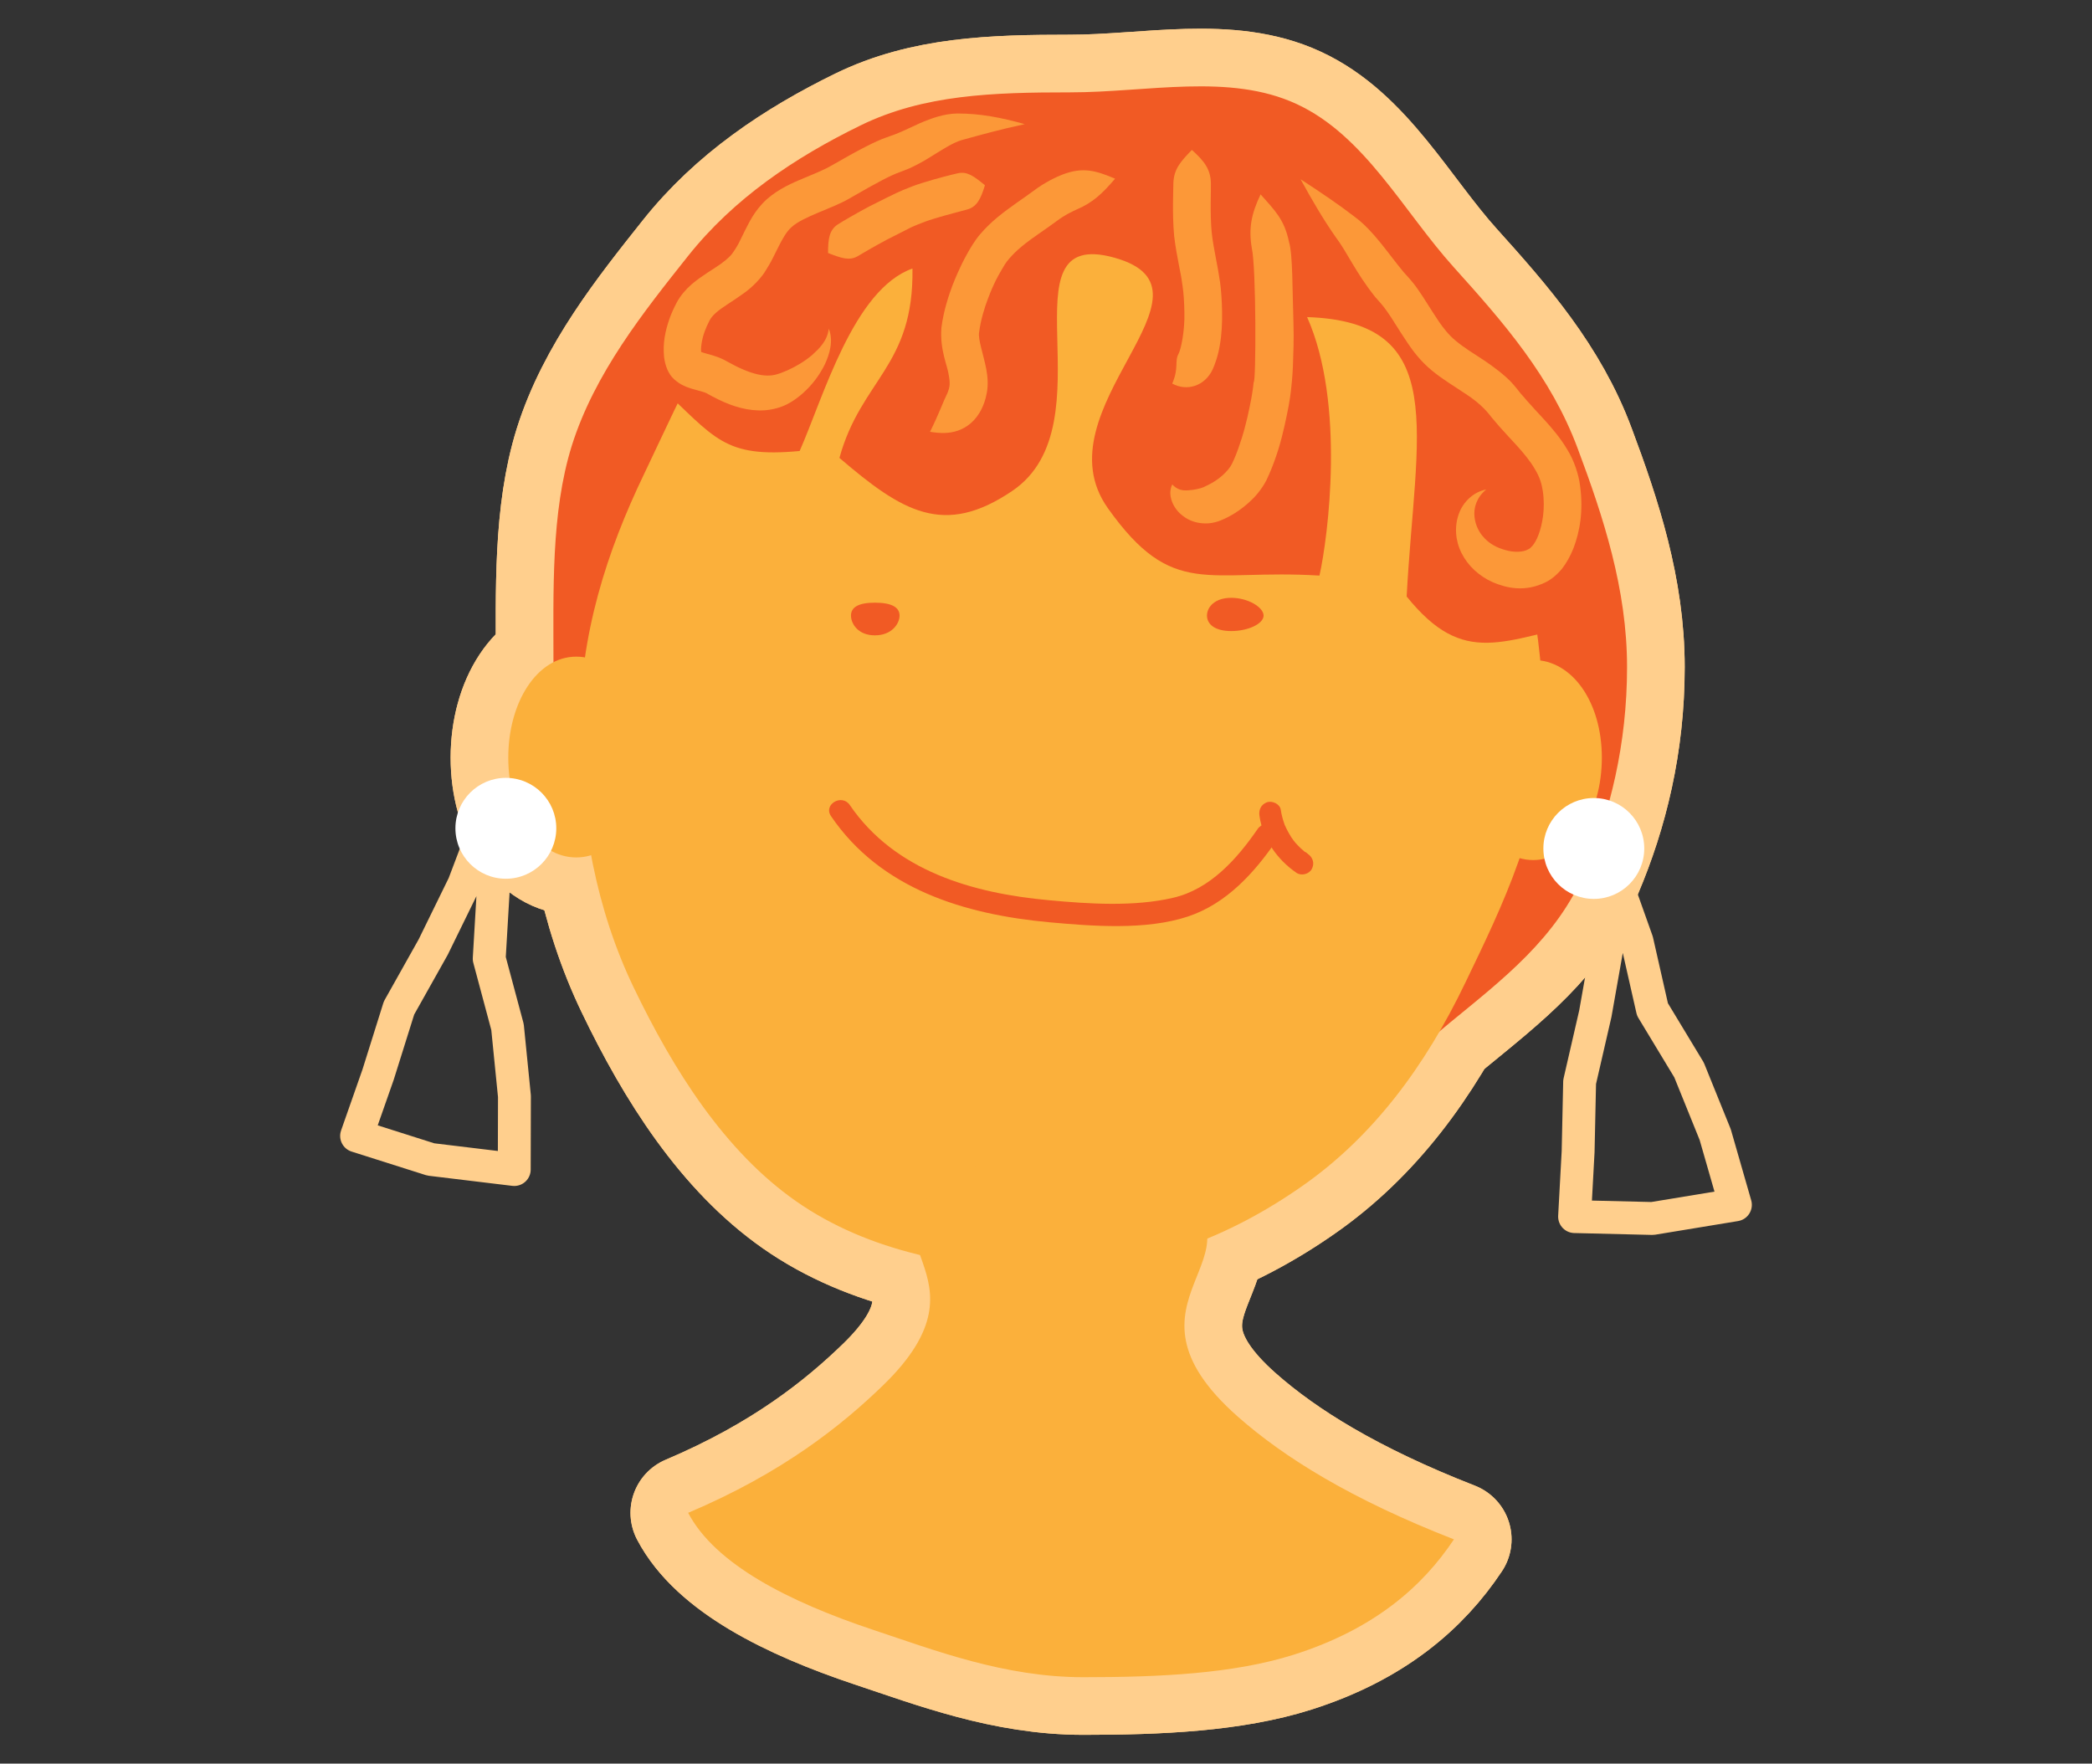 <?xml version="1.0" encoding="utf-8"?>
<!-- Generator: Adobe Illustrator 25.0.0, SVG Export Plug-In . SVG Version: 6.00 Build 0)  -->
<svg version="1.1" id="レイヤー_1" xmlns="http://www.w3.org/2000/svg" xmlns:xlink="http://www.w3.org/1999/xlink" x="0px"
	 y="0px" viewBox="0 0 100 84.3" style="enable-background:new 0 0 100 84.3;" xml:space="preserve">
<rect x="0" y="0" width="100" height="84.3" fill="#333333" stroke="none"/>
<style type="text/css">
	.st0{fill:none;stroke:#FFCF8D;stroke-width:5.511;stroke-linecap:round;stroke-linejoin:round;}
	.st1{fill:#F15A24;}
	.st2{fill:#FBB03B;}
	.st3{fill:#FC9838;}
	.st4{fill:none;stroke:#FFCF8D;stroke-width:1.572;stroke-linecap:round;stroke-linejoin:round;}
	.st5{fill:#FFFFFF;}
</style>
<g id="main">
	<g>
		<g>
			<g>
				<g>
					<path class="st0" d="M77.775,31.888c0,3.687-0.812,6.937-2.009,9.758c-1.348,3.196-3.928,5.16-6.473,7.25
						c-2.5,2.053-4.794,4.723-8.133,5.705c-3.053,0.902-6.526,1.607-10.017,1.607c-3.464,0-6.794-0.786-9.66-1.67
						c-3.241-1-6.41-2.455-8.705-4.589c-2.286-2.125-3.053-5.5-4.187-8.732c-0.973-2.768-2.134-5.759-2.134-9.33
						c0-3.643-0.125-7.375,0.875-10.58c1.089-3.464,3.437-6.401,5.544-9.053c2.205-2.777,5.116-4.723,8.258-6.259
						c3.018-1.473,6.312-1.58,10.017-1.58c3.714,0,7.616-0.929,10.821,0.554c3.259,1.5,5.098,5.116,7.526,7.812
						c2.366,2.625,4.643,5.223,5.919,8.66C76.641,24.71,77.775,28.156,77.775,31.888z"/>
					<path class="st0" d="M77.775,31.888c0,3.687-0.812,6.937-2.009,9.758c-1.348,3.196-3.928,5.16-6.473,7.25
						c-2.5,2.053-4.794,4.723-8.133,5.705c-3.053,0.902-6.526,1.607-10.017,1.607c-3.464,0-6.794-0.786-9.66-1.67
						c-3.241-1-6.41-2.455-8.705-4.589c-2.286-2.125-3.053-5.5-4.187-8.732c-0.973-2.768-2.134-5.759-2.134-9.33
						c0-3.643-0.125-7.375,0.875-10.58c1.089-3.464,3.437-6.401,5.544-9.053c2.205-2.777,5.116-4.723,8.258-6.259
						c3.018-1.473,6.312-1.58,10.017-1.58c3.714,0,7.616-0.929,10.821,0.554c3.259,1.5,5.098,5.116,7.526,7.812
						c2.366,2.625,4.643,5.223,5.919,8.66C76.641,24.71,77.775,28.156,77.775,31.888z"/>
				</g>
				<g>
					<path class="st0" d="M73.784,34.816c0,4.482-1.973,8.491-3.741,12.16c-1.911,3.982-4.41,7.357-7.803,9.723
						c-3.482,2.437-7.464,3.991-11.848,3.991c-4.393,0-8.866-0.839-12.348-3.277c-3.393-2.375-5.848-6.241-7.759-10.223
						c-1.768-3.678-2.571-7.901-2.571-12.383c0-4.482,1.304-8.473,3.071-12.142c1.911-3.982,3.678-8.366,7.071-10.741
						c3.482-2.437,8.16-3.723,12.553-3.723s8.991,1.393,12.473,3.821c3.393,2.375,6.348,6.116,8.258,10.098
						C72.892,25.808,73.784,30.334,73.784,34.816z"/>
					<path class="st0" d="M73.784,34.816c0,4.482-1.973,8.491-3.741,12.16c-1.911,3.982-4.41,7.357-7.803,9.723
						c-3.482,2.437-7.464,3.991-11.848,3.991c-4.393,0-8.866-0.839-12.348-3.277c-3.393-2.375-5.848-6.241-7.759-10.223
						c-1.768-3.678-2.571-7.901-2.571-12.383c0-4.482,1.304-8.473,3.071-12.142c1.911-3.982,3.678-8.366,7.071-10.741
						c3.482-2.437,8.16-3.723,12.553-3.723s8.991,1.393,12.473,3.821c3.393,2.375,6.348,6.116,8.258,10.098
						C72.892,25.808,73.784,30.334,73.784,34.816z"/>
				</g>
				<g>
					<path class="st0" d="M43,29.424c0,0.393-0.375,0.946-1.179,0.946c-0.804,0-1.143-0.554-1.143-0.946
						c0-0.393,0.348-0.616,1.143-0.616C42.625,28.808,43,29.031,43,29.424z"/>
					<path class="st0" d="M43,29.424c0,0.393-0.375,0.946-1.179,0.946c-0.804,0-1.143-0.554-1.143-0.946
						c0-0.393,0.348-0.616,1.143-0.616C42.625,28.808,43,29.031,43,29.424z"/>
				</g>
				<g>
					<path class="st0" d="M60.401,29.424c0,0.393-0.741,0.741-1.545,0.741c-0.804,0-1.161-0.339-1.161-0.741
						c0-0.393,0.357-0.848,1.161-0.848S60.401,29.031,60.401,29.424z"/>
					<path class="st0" d="M60.401,29.424c0,0.393-0.741,0.741-1.545,0.741c-0.804,0-1.161-0.339-1.161-0.741
						c0-0.393,0.357-0.848,1.161-0.848S60.401,29.031,60.401,29.424z"/>
				</g>
				<g>
					<path class="st0" d="M40.179,38.745c1.652,2.518,4.214,3.75,7,4.357c2.777,0.607,5.803,0.696,8.446,0.411
						c2.143-0.223,3.741-1.839,4.946-3.634"/>
					<g>
						<path class="st0" d="M39.724,39.013c2.375,3.491,6.384,4.696,10.419,5.071c2.08,0.187,4.634,0.393,6.651-0.277
							c1.839-0.616,3.169-2.089,4.232-3.643c0.384-0.562-0.527-1.089-0.911-0.536c-0.991,1.437-2.268,2.875-4.036,3.286
							c-1.866,0.437-4.044,0.295-5.946,0.116c-3.625-0.33-7.357-1.393-9.508-4.544C40.251,37.923,39.34,38.45,39.724,39.013
							L39.724,39.013z"/>
					</g>
				</g>
				<g>
					<path class="st0" d="M60.714,38.87c0.143,0.982,0.696,1.884,1.518,2.437"/>
					<g>
						<path class="st0" d="M60.205,39.004c0.161,1.116,0.857,2.098,1.777,2.723c0.232,0.152,0.598,0.054,0.723-0.187
							c0.143-0.268,0.054-0.554-0.187-0.723c-0.036-0.027-0.107-0.098-0.152-0.107c0.027,0.009,0.071,0.062,0.018,0.018
							c-0.027-0.018-0.045-0.036-0.071-0.062c-0.089-0.071-0.179-0.152-0.259-0.241c-0.089-0.089-0.17-0.179-0.241-0.277
							c-0.045-0.054,0.009-0.009,0.018,0.018c-0.009-0.018-0.036-0.054-0.054-0.071c-0.036-0.054-0.071-0.098-0.098-0.152
							c-0.062-0.098-0.116-0.196-0.17-0.304c-0.027-0.045-0.045-0.098-0.071-0.152c-0.036-0.071-0.027-0.027,0,0.009
							c-0.018-0.018-0.027-0.062-0.036-0.089c-0.08-0.223-0.143-0.455-0.179-0.696c-0.036-0.277-0.402-0.446-0.652-0.366
							C60.267,38.459,60.16,38.718,60.205,39.004L60.205,39.004z"/>
					</g>
				</g>
				<g>
					<path class="st0" d="M51.786,80.171c3.625,0,7.178-0.161,10.071-1.08c3.821-1.214,6.143-3.25,7.642-5.509
						c-4.919-1.92-8.125-3.919-10.33-5.866c-6.375-5.625,1.839-7.651-3.178-10.973c-4.339-2.875-6.089-3.018-10.553-0.33
						c-4.794,2.893,2.339,4.41-3.223,9.803c-1.973,1.911-4.803,4.187-9.321,6.098c1.295,2.464,4.821,4.25,8.83,5.589
						C44.679,78.885,48.009,80.171,51.786,80.171z"/>
					<path class="st0" d="M51.786,80.171c3.625,0,7.178-0.161,10.071-1.08c3.821-1.214,6.143-3.25,7.642-5.509
						c-4.919-1.92-8.125-3.919-10.33-5.866c-6.375-5.625,1.839-7.651-3.178-10.973c-4.339-2.875-6.089-3.018-10.553-0.33
						c-4.794,2.893,2.339,4.41-3.223,9.803c-1.973,1.911-4.803,4.187-9.321,6.098c1.295,2.464,4.821,4.25,8.83,5.589
						C44.679,78.885,48.009,80.171,51.786,80.171z"/>
				</g>
				<g>
					<path class="st0" d="M76.57,36.218c0,2.661-1.411,4.893-3.277,4.893c-1.866,0-3.5-2.232-3.5-4.893
						c0-2.661,1.643-4.669,3.5-4.669S76.57,33.557,76.57,36.218z"/>
					<path class="st0" d="M76.57,36.218c0,2.661-1.411,4.893-3.277,4.893c-1.866,0-3.5-2.232-3.5-4.893
						c0-2.661,1.643-4.669,3.5-4.669S76.57,33.557,76.57,36.218z"/>
				</g>
				<g>
					<path class="st0" d="M30.769,36.218c0,2.661-1.357,4.768-3.223,4.768c-1.866,0-3.25-2.107-3.25-4.768
						c0-2.661,1.384-4.83,3.25-4.83C29.412,31.388,30.769,33.557,30.769,36.218z"/>
					<path class="st0" d="M30.769,36.218c0,2.661-1.357,4.768-3.223,4.768c-1.866,0-3.25-2.107-3.25-4.768
						c0-2.661,1.384-4.83,3.25-4.83C29.412,31.388,30.769,33.557,30.769,36.218z"/>
				</g>
				<g>
					<g>
						<path class="st0" d="M62.481,15.157c6.866,0.223,5.178,5.464,4.759,13.356c2.759,3.419,4.58,2.08,8.883,1.187
							c-0.705-3.759-1.42-7.116-3.321-10.321c-1.964-3.312-4.58-6.509-7.616-8.678c-3.036-2.17-6.973-3.187-10.874-3.661
							c-3.589-0.437-6.634,0.366-9.392,0.804c-3.312,0.527-5.643,1.696-8.026,3.902c-2.018,1.875-3.839,3.312-5.384,6.696
							c2.687,2.491,3.062,3.455,6.714,3.116c1.134-2.562,2.571-7.723,5.393-8.723c0.071,4.678-2.455,5.294-3.491,9.053
							c3,2.571,4.991,3.794,8.258,1.58c4.741-3.196-0.625-12.687,4.884-11.151c5.589,1.553-3.669,7.241-0.312,11.973
							c3.107,4.375,4.759,2.893,10.116,3.223C63.481,25.692,64.321,19.281,62.481,15.157z"/>
						<path class="st0" d="M62.481,15.157c6.866,0.223,5.178,5.464,4.759,13.356c2.759,3.419,4.58,2.08,8.883,1.187
							c-0.705-3.759-1.42-7.116-3.321-10.321c-1.964-3.312-4.58-6.509-7.616-8.678c-3.036-2.17-6.973-3.187-10.874-3.661
							c-3.589-0.437-6.634,0.366-9.392,0.804c-3.312,0.527-5.643,1.696-8.026,3.902c-2.018,1.875-3.839,3.312-5.384,6.696
							c2.687,2.491,3.062,3.455,6.714,3.116c1.134-2.562,2.571-7.723,5.393-8.723c0.071,4.678-2.455,5.294-3.491,9.053
							c3,2.571,4.991,3.794,8.258,1.58c4.741-3.196-0.625-12.687,4.884-11.151c5.589,1.553-3.669,7.241-0.312,11.973
							c3.107,4.375,4.759,2.893,10.116,3.223C63.481,25.692,64.321,19.281,62.481,15.157z"/>
					</g>
				</g>
			</g>
			<g>
				<g>
					<path class="st1" d="M77.775,31.888c0,3.687-0.812,6.937-2.009,9.758c-1.348,3.196-3.928,5.16-6.473,7.25
						c-2.5,2.053-4.794,4.723-8.133,5.705c-3.053,0.902-6.526,1.607-10.017,1.607c-3.464,0-6.794-0.786-9.66-1.67
						c-3.241-1-6.41-2.455-8.705-4.589c-2.286-2.125-3.053-5.5-4.187-8.732c-0.973-2.768-2.134-5.759-2.134-9.33
						c0-3.643-0.125-7.375,0.875-10.58c1.089-3.464,3.437-6.401,5.544-9.053c2.205-2.777,5.116-4.723,8.258-6.259
						c3.018-1.473,6.312-1.58,10.017-1.58c3.714,0,7.616-0.929,10.821,0.554c3.259,1.5,5.098,5.116,7.526,7.812
						c2.366,2.625,4.643,5.223,5.919,8.66C76.641,24.71,77.775,28.156,77.775,31.888z"/>
				</g>
				<g>
					<path class="st2" d="M73.784,34.816c0,4.482-1.973,8.491-3.741,12.16c-1.911,3.982-4.41,7.357-7.803,9.723
						c-3.482,2.437-7.464,3.991-11.848,3.991c-4.393,0-8.866-0.839-12.348-3.277c-3.393-2.375-5.848-6.241-7.759-10.223
						c-1.768-3.678-2.571-7.901-2.571-12.383c0-4.482,1.304-8.473,3.071-12.142c1.911-3.982,3.678-8.366,7.071-10.741
						c3.482-2.437,8.16-3.723,12.553-3.723s8.991,1.393,12.473,3.821c3.393,2.375,6.348,6.116,8.258,10.098
						C72.892,25.808,73.784,30.334,73.784,34.816z"/>
				</g>
				<g>
					<path class="st1" d="M43,29.424c0,0.393-0.375,0.946-1.179,0.946c-0.804,0-1.143-0.554-1.143-0.946
						c0-0.393,0.348-0.616,1.143-0.616C42.625,28.808,43,29.031,43,29.424z"/>
				</g>
				<g>
					<path class="st1" d="M60.401,29.424c0,0.393-0.741,0.741-1.545,0.741c-0.804,0-1.161-0.339-1.161-0.741
						c0-0.393,0.357-0.848,1.161-0.848S60.401,29.031,60.401,29.424z"/>
				</g>
				<g>
					<g>
						<path class="st1" d="M39.724,39.013c2.375,3.491,6.384,4.696,10.419,5.071c2.08,0.187,4.634,0.393,6.651-0.277
							c1.839-0.616,3.169-2.089,4.232-3.643c0.384-0.562-0.527-1.089-0.911-0.536c-0.991,1.437-2.268,2.875-4.036,3.286
							c-1.866,0.437-4.044,0.295-5.946,0.116c-3.625-0.33-7.357-1.393-9.508-4.544C40.251,37.923,39.34,38.45,39.724,39.013
							L39.724,39.013z"/>
					</g>
				</g>
				<g>
					<g>
						<path class="st1" d="M60.205,39.004c0.161,1.116,0.857,2.098,1.777,2.723c0.232,0.152,0.598,0.054,0.723-0.187
							c0.143-0.268,0.054-0.554-0.187-0.723c-0.036-0.027-0.107-0.098-0.152-0.107c0.027,0.009,0.071,0.062,0.018,0.018
							c-0.027-0.018-0.045-0.036-0.071-0.062c-0.089-0.071-0.179-0.152-0.259-0.241c-0.089-0.089-0.17-0.179-0.241-0.277
							c-0.045-0.054,0.009-0.009,0.018,0.018c-0.009-0.018-0.036-0.054-0.054-0.071c-0.036-0.054-0.071-0.098-0.098-0.152
							c-0.062-0.098-0.116-0.196-0.17-0.304c-0.027-0.045-0.045-0.098-0.071-0.152c-0.036-0.071-0.027-0.027,0,0.009
							c-0.018-0.018-0.027-0.062-0.036-0.089c-0.08-0.223-0.143-0.455-0.179-0.696c-0.036-0.277-0.402-0.446-0.652-0.366
							C60.267,38.459,60.16,38.718,60.205,39.004L60.205,39.004z"/>
					</g>
				</g>
				<g>
					<path class="st2" d="M51.786,80.171c3.625,0,7.178-0.161,10.071-1.08c3.821-1.214,6.143-3.25,7.642-5.509
						c-4.919-1.92-8.125-3.919-10.33-5.866c-6.375-5.625,1.839-7.651-3.178-10.973c-4.339-2.875-6.089-3.018-10.553-0.33
						c-4.794,2.893,2.339,4.41-3.223,9.803c-1.973,1.911-4.803,4.187-9.321,6.098c1.295,2.464,4.821,4.25,8.83,5.589
						C44.679,78.885,48.009,80.171,51.786,80.171z"/>
				</g>
				<g>
					<path class="st2" d="M76.57,36.218c0,2.661-1.411,4.893-3.277,4.893c-1.866,0-3.5-2.232-3.5-4.893
						c0-2.661,1.643-4.669,3.5-4.669S76.57,33.557,76.57,36.218z"/>
				</g>
				<g>
					<path class="st2" d="M30.769,36.218c0,2.661-1.357,4.768-3.223,4.768c-1.866,0-3.25-2.107-3.25-4.768
						c0-2.661,1.384-4.83,3.25-4.83C29.412,31.388,30.769,33.557,30.769,36.218z"/>
				</g>
				<g>
					<g>
						<path class="st1" d="M62.481,15.157c6.866,0.223,5.178,5.464,4.759,13.356c2.759,3.419,4.58,2.08,8.883,1.187
							c-0.705-3.759-1.42-7.116-3.321-10.321c-1.964-3.312-4.58-6.509-7.616-8.678c-3.036-2.17-6.973-3.187-10.874-3.661
							c-3.589-0.437-6.634,0.366-9.392,0.804c-3.312,0.527-5.643,1.696-8.026,3.902c-2.018,1.875-3.839,3.312-5.384,6.696
							c2.687,2.491,3.062,3.455,6.714,3.116c1.134-2.562,2.571-7.723,5.393-8.723c0.071,4.678-2.455,5.294-3.491,9.053
							c3,2.571,4.991,3.794,8.258,1.58c4.741-3.196-0.625-12.687,4.884-11.151c5.589,1.553-3.669,7.241-0.312,11.973
							c3.107,4.375,4.759,2.893,10.116,3.223C63.481,25.692,64.321,19.281,62.481,15.157z"/>
					</g>
				</g>
			</g>
		</g>
		<g>
			<g>
				<g>
					<g>
						<g>
							<path class="st3" d="M62.169,8.568c0.571,1.036,1.071,1.893,1.661,2.741c0.589,0.777,0.937,1.67,1.911,2.893
								c0.205,0.232,0.339,0.366,0.571,0.696c0.232,0.321,0.5,0.795,0.982,1.509c0.232,0.348,0.616,0.866,1.152,1.304
								c0.518,0.429,1.071,0.75,1.518,1.054c0.937,0.589,1.241,1.08,1.33,1.179c0,0,0.134,0.161,0.357,0.42
								c0.214,0.241,0.518,0.571,0.857,0.937c0.321,0.357,0.643,0.741,0.857,1.116c0.232,0.375,0.33,0.705,0.384,1.062
								c0.125,0.848-0.027,1.607-0.205,2.08c-0.089,0.241-0.196,0.42-0.295,0.536c-0.08,0.08-0.125,0.134-0.196,0.161
								c-0.25,0.152-0.714,0.152-1.098,0.036c-0.393-0.107-0.741-0.295-0.982-0.554c-0.259-0.259-0.446-0.616-0.491-1.036
								c-0.045-0.411,0.089-0.92,0.562-1.304c-0.589,0.107-1.107,0.58-1.312,1.17c-0.214,0.589-0.17,1.277,0.134,1.875
								c0.304,0.607,0.839,1.098,1.5,1.393c0.661,0.277,1.536,0.482,2.527-0.009c0.241-0.116,0.518-0.339,0.768-0.634
								c0.214-0.277,0.402-0.607,0.554-0.991c0.295-0.777,0.482-1.75,0.312-3c-0.062-0.5-0.277-1.187-0.616-1.723
								c-0.33-0.554-0.723-1.009-1.071-1.393c-0.339-0.366-0.634-0.687-0.848-0.929c-0.187-0.223-0.312-0.357-0.312-0.357
								s-0.036-0.045-0.089-0.116c-0.054-0.062-0.196-0.25-0.348-0.411c-0.321-0.339-0.795-0.705-1.286-1.036
								c-0.491-0.321-1-0.634-1.357-0.937c-0.357-0.286-0.607-0.625-0.821-0.929c-0.402-0.598-0.714-1.134-1-1.536
								c-0.277-0.402-0.571-0.696-0.679-0.821c-0.759-0.911-1.428-1.964-2.312-2.625C63.99,9.773,63.169,9.219,62.169,8.568z"/>
						</g>
					</g>
				</g>
				<g>
					<g>
						<g>
							<path class="st3" d="M60.258,9.291c-0.446,0.937-0.58,1.625-0.42,2.571c0.214,0.937,0.205,6.491,0.089,6.401
								c0,0-0.027,0.321-0.116,0.804c-0.098,0.509-0.241,1.205-0.455,1.884c-0.107,0.339-0.223,0.67-0.357,0.982l-0.098,0.214
								c-0.027,0.045-0.054,0.098-0.08,0.143c-0.062,0.098-0.143,0.196-0.232,0.286c-0.348,0.366-0.759,0.571-0.937,0.652
								c-0.152,0.089-0.348,0.143-0.634,0.187c-0.259,0.018-0.625,0.125-0.982-0.259c-0.25,0.491,0.036,1.125,0.446,1.455
								c0.214,0.179,0.464,0.312,0.786,0.375c0.161,0.027,0.33,0.045,0.527,0.027c0.17-0.009,0.455-0.089,0.571-0.143
								c0.33-0.134,0.937-0.437,1.536-1.045c0.152-0.152,0.295-0.33,0.437-0.536c0.071-0.107,0.134-0.214,0.196-0.33l0.134-0.295
								c0.17-0.384,0.312-0.786,0.437-1.179c0.241-0.786,0.384-1.527,0.491-2.071c0.107-0.58,0.134-0.955,0.134-0.955
								s0.045-0.375,0.071-0.929c0.018-0.571,0.054-1.295,0.027-2.08c-0.054-1.562-0.027-3.286-0.214-3.893
								C61.392,10.487,60.937,10.059,60.258,9.291z"/>
						</g>
					</g>
				</g>
				<g>
					<g>
						<g>
							<path class="st3" d="M56.973,7.166c-0.554,0.571-0.857,0.92-0.884,1.58c0,0.366-0.062,1.411,0.036,2.527
								c0.062,0.545,0.161,1.027,0.223,1.366c0.062,0.339,0.107,0.554,0.107,0.554s0.036,0.205,0.08,0.527
								c0.045,0.312,0.071,0.714,0.08,1.187c0.027,0.937-0.17,1.803-0.277,2c-0.205,0.375,0.027,0.661-0.304,1.428
								c0.696,0.384,1.562,0.125,1.937-0.687c0.098-0.214,0.259-0.652,0.339-1.152c0.089-0.5,0.116-1.071,0.107-1.598
								c-0.009-0.509-0.045-1.054-0.098-1.42c-0.062-0.366-0.098-0.598-0.098-0.598s-0.045-0.223-0.107-0.571
								c-0.062-0.339-0.152-0.786-0.196-1.223c-0.08-0.857-0.027-1.964-0.036-2.312C57.875,8.103,57.571,7.702,56.973,7.166z"/>
						</g>
					</g>
				</g>
				<g>
					<g>
						<g>
							<path class="st3" d="M53.303,8.541c-0.893-0.375-1.518-0.58-2.518-0.196c-0.259,0.098-0.839,0.366-1.393,0.786
								c-0.464,0.348-1.098,0.75-1.705,1.25c-0.304,0.25-0.589,0.527-0.839,0.821c-0.259,0.304-0.446,0.634-0.571,0.848
								c-0.268,0.473-0.402,0.786-0.402,0.786s-0.152,0.312-0.348,0.812c-0.187,0.509-0.42,1.196-0.527,2.018
								c-0.08,1.089,0.295,1.795,0.357,2.295c0.045,0.241,0.045,0.411,0.027,0.509c-0.018,0.116-0.062,0.241-0.089,0.304
								c-0.241,0.491-0.402,0.991-0.839,1.866c0.482,0.08,0.911,0.089,1.33-0.054c0.411-0.143,0.848-0.446,1.143-1.054
								c0.08-0.17,0.179-0.402,0.241-0.75c0.071-0.366,0.045-0.777-0.027-1.152c-0.143-0.723-0.402-1.42-0.339-1.75
								c0.071-0.571,0.259-1.179,0.42-1.598c0.161-0.429,0.286-0.687,0.286-0.687s0.116-0.268,0.348-0.661
								c0.125-0.214,0.223-0.393,0.384-0.571c0.161-0.187,0.366-0.393,0.607-0.589c0.482-0.402,1.098-0.786,1.634-1.187
								c0.437-0.33,0.804-0.491,1.018-0.589C52.223,9.684,52.67,9.282,53.303,8.541z"/>
						</g>
					</g>
				</g>
				<g>
					<g>
						<g>
							<path class="st3" d="M48.982,5.934c-1.143-0.321-2.134-0.509-3.223-0.509c-0.634,0.009-1.25,0.232-1.786,0.464
								c-0.268,0.125-0.527,0.241-0.795,0.366c-0.125,0.054-0.259,0.116-0.384,0.161C42.652,6.47,42.5,6.523,42.349,6.577
								c-0.491,0.17-1.277,0.571-2.607,1.339c-0.304,0.179-0.732,0.357-1.295,0.589c-0.554,0.232-1.214,0.509-1.803,1.027
								c-0.616,0.571-0.848,1.143-1.036,1.491c-0.17,0.339-0.268,0.545-0.268,0.545s-0.08,0.17-0.223,0.384
								c-0.143,0.232-0.295,0.393-0.661,0.661c-0.357,0.259-0.875,0.536-1.402,0.982c-0.259,0.223-0.527,0.536-0.696,0.848
								c-0.152,0.286-0.268,0.545-0.357,0.795c-0.205,0.598-0.321,1.152-0.259,1.821c0.054,0.42,0.196,0.812,0.482,1.071
								c0.143,0.125,0.295,0.232,0.455,0.304c0.071,0.036,0.179,0.08,0.241,0.098l0.161,0.054c0.384,0.107,0.652,0.179,0.679,0.205
								c0.179,0.098,0.42,0.232,0.58,0.304c0.687,0.339,1.428,0.562,2.196,0.518c0.384-0.027,0.759-0.125,1.08-0.286
								c0.312-0.161,0.545-0.339,0.768-0.536c0.437-0.393,0.777-0.839,1.036-1.357c0.241-0.509,0.429-1.152,0.196-1.723
								c-0.071,0.598-0.464,0.955-0.804,1.268c-0.366,0.304-0.759,0.536-1.17,0.723c-0.205,0.089-0.411,0.17-0.598,0.214
								c-0.17,0.036-0.339,0.045-0.527,0.027c-0.375-0.036-0.839-0.187-1.384-0.464c-0.143-0.08-0.321-0.17-0.536-0.286
								c-0.411-0.205-0.732-0.25-0.991-0.339l-0.08-0.027c-0.018-0.009,0,0-0.009,0l0,0l0,0c-0.027-0.196,0.027-0.598,0.17-0.991
								c0.062-0.17,0.143-0.348,0.232-0.518c0.071-0.134,0.161-0.241,0.312-0.375c0.304-0.268,0.786-0.536,1.25-0.875
								c0.473-0.312,0.946-0.821,1.134-1.161c0.214-0.339,0.304-0.527,0.304-0.527s0.107-0.214,0.286-0.571
								c0.161-0.321,0.384-0.741,0.625-0.946c0.571-0.527,1.982-0.902,2.786-1.384c1.402-0.812,1.973-1.098,2.366-1.241
								c0.116-0.045,0.312-0.116,0.5-0.196c0.179-0.08,0.33-0.161,0.482-0.241c0.295-0.161,0.545-0.321,0.777-0.464
								c0.464-0.286,0.821-0.509,1.205-0.634C46.884,6.443,47.822,6.184,48.982,5.934z"/>
						</g>
					</g>
				</g>
				<g>
					<g>
						<g>
							<path class="st3" d="M47.081,8.853c-0.536-0.437-0.848-0.67-1.295-0.571c-0.241,0.054-0.973,0.232-1.678,0.455
								c-0.705,0.214-1.339,0.527-1.339,0.527s-0.58,0.277-1.205,0.598c-0.625,0.33-1.295,0.723-1.518,0.866
								c-0.402,0.268-0.464,0.679-0.464,1.366c0.643,0.25,1.009,0.375,1.402,0.161c0.205-0.125,0.83-0.491,1.42-0.804
								c0.598-0.304,1.143-0.58,1.143-0.58s0.491-0.232,1.107-0.42c0.607-0.187,1.339-0.366,1.58-0.437
								C46.688,9.889,46.884,9.514,47.081,8.853z"/>
						</g>
					</g>
				</g>
			</g>
		</g>
		<g>
			<polygon class="st4" points="77.115,41.798 78.249,44.985 78.99,48.253 80.739,51.146 81.989,54.235 82.954,57.592 78.99,58.244 
				75.267,58.154 75.436,55.047 75.508,51.717 76.258,48.458 76.838,45.182 			"/>
		</g>
		<g>
			<polygon class="st4" points="23.376,39.102 23.582,42.486 23.385,45.825 24.26,49.092 24.591,52.405 24.582,55.904 
				20.591,55.422 17.046,54.297 18.073,51.369 19.073,48.182 20.707,45.271 22.171,42.28 			"/>
		</g>
		<circle class="st5" cx="24.18" cy="39.593" r="2.411"/>
		<circle class="st5" cx="76.186" cy="40.557" r="2.411"/>
	</g>
</g>
</svg>
